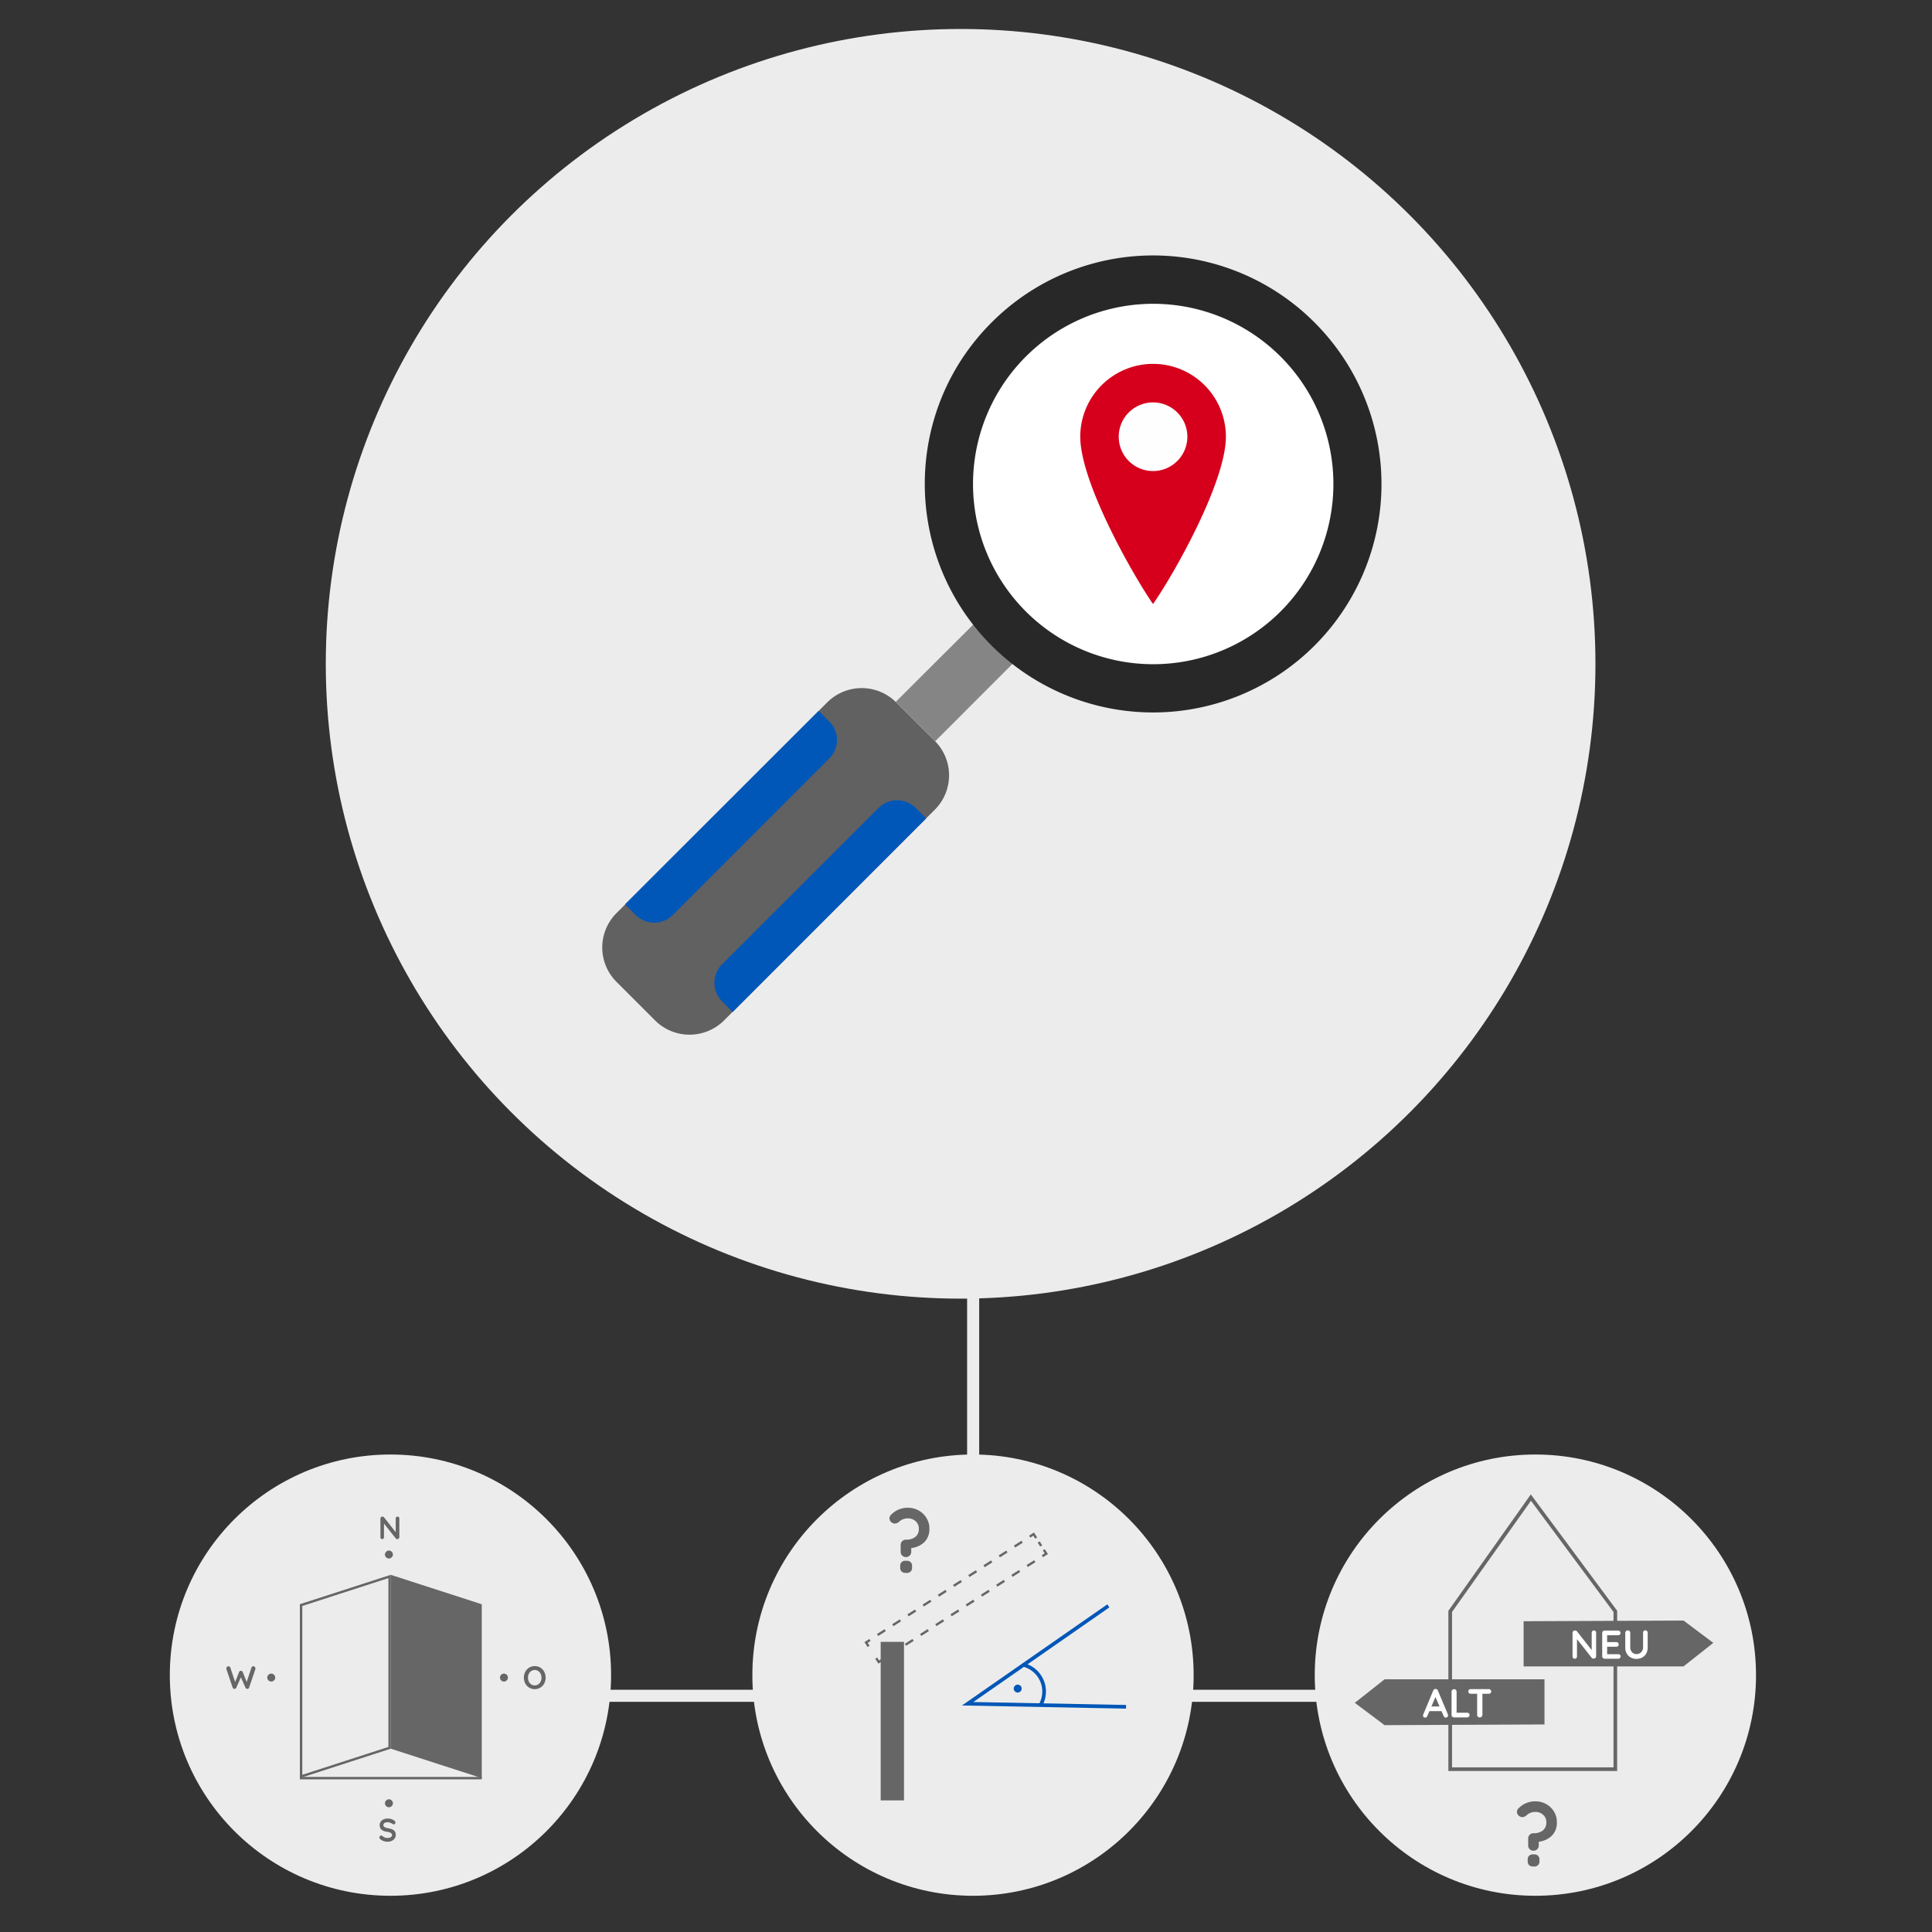 <?xml version="1.0" encoding="UTF-8" standalone="no"?>
<svg
   id="Ebene_1"
   data-name="Ebene 1"
   viewBox="0 0 800 800"
   version="1.1"
   sodipodi:docname="pv-grafik-2.svg"
   inkscape:version="1.1.2 (b8e25be833, 2022-02-05)"
   xmlns:inkscape="http://www.inkscape.org/namespaces/inkscape"
   xmlns:sodipodi="http://sodipodi.sourceforge.net/DTD/sodipodi-0.dtd"
   xmlns="http://www.w3.org/2000/svg"
   xmlns:svg="http://www.w3.org/2000/svg"
   xmlns:rdf="http://www.w3.org/1999/02/22-rdf-syntax-ns#"
   xmlns:cc="http://creativecommons.org/ns#"
   xmlns:dc="http://purl.org/dc/elements/1.1/">
  <rect x="0" y="0" width="800" height="800" fill="#333333" stroke="none"/>
  <sodipodi:namedview
     id="namedview53"
     pagecolor="#505050"
     bordercolor="#eeeeee"
     borderopacity="1"
     inkscape:pageshadow="0"
     inkscape:pageopacity="0"
     inkscape:pagecheckerboard="0"
     showgrid="false"
     inkscape:zoom="1.7975"
     inkscape:cx="250.62587"
     inkscape:cy="309.3185"
     inkscape:window-width="3840"
     inkscape:window-height="2466"
     inkscape:window-x="-11"
     inkscape:window-y="-11"
     inkscape:window-maximized="1"
     inkscape:current-layer="Ebene_1" />
  <defs
     id="defs19565">
    <style
       id="style19563">.cls-1{fill:#ececec;}.cls-2{fill:#616161;}.cls-2,.cls-3,.cls-4,.cls-5,.cls-6,.cls-7{fill-rule:evenodd;}.cls-11,.cls-3{fill:#a6cd3c;}.cls-4{fill:#858585;}.cls-5{fill:#282828;}.cls-6{fill:#afafaf;}.cls-7{fill:#fefefe;}.cls-8{fill:#f2f2f2;stroke:#ececec;stroke-width:5px;}.cls-10,.cls-8{stroke-miterlimit:10;}.cls-9{fill:#666;}.cls-10{fill:none;stroke:#666;}.cls-12{fill:#fff;}</style>
  </defs>
  <title
     id="title19567">180318</title>
  <circle
     class="cls-1"
     cx="397.77"
     cy="274.87"
     r="262.87"
     id="circle19569" />
  <path
     class="cls-2"
     d="M371.12,290.83l16,16a20.13,20.13,0,0,1,0,28.41l-87.31,87.3a20.23,20.23,0,0,1-28.56,0l-16-16a20.12,20.12,0,0,1,0-28.41l87.3-87.3a20.19,20.19,0,0,1,28.53,0Z"
     id="path19571" />
  <path
     class="cls-3"
     d="M383.53,338.87l-80.16,80.2L299,414.64a10.86,10.86,0,0,1,0-15.35l64.81-64.77a10.92,10.92,0,0,1,15.35,0ZM258.8,374.46,339,294.34l4.39,4.43a10.76,10.76,0,0,1,0,15.28l-64.81,64.85a10.92,10.92,0,0,1-15.35,0Z"
     id="path19573"
     style="fill:#0057b8;fill-opacity:1" />
  <polygon
     class="cls-4"
     points="370.93 290.6 387.24 306.94 427.91 266.23 411.61 250.04 370.93 290.6"
     id="polygon19575" />
  <path
     class="cls-5"
     d="M544.35,133.56A94.58,94.58,0,0,1,410.57,267.3c-36.85-37-36.85-96.93,0-133.74a94.41,94.41,0,0,1,133.78,0Z"
     id="path19577" />
  <path
     class="cls-6"
     d="M530.3,147.69a74.61,74.61,0,1,1-105.56,0,74.57,74.57,0,0,1,105.56,0Z"
     id="path19579"
     style="fill:#ffffff" />
  <path
     class="cls-3"
     d="M477.44,150.67a30.14,30.14,0,0,1,30.17,30.17c0,18.63-21.2,56.44-30.17,69.28-8.86-12.83-30.13-50.64-30.13-69.28a30.18,30.18,0,0,1,30.13-30.17Z"
     id="path19581"
     style="fill:#d6001c;fill-opacity:1" />
  <path
     class="cls-7"
     d="M477.44,166.63a14.21,14.21,0,1,1-14.2,14.21,14.21,14.21,0,0,1,14.2-14.21Z"
     id="path19583" />
  <line
     class="cls-8"
     x1="605.82"
     y1="702.19"
     x2="130.21"
     y2="702.19"
     id="line19585" />
  <line
     class="cls-8"
     x1="402.96"
     y1="748.54"
     x2="402.96"
     y2="490.98"
     id="line19587" />
  <circle
     class="cls-1"
     cx="161.68"
     cy="693.64"
     r="91.36"
     id="circle19589" />
  <circle
     class="cls-1"
     cx="402.9"
     cy="693.64"
     r="91.36"
     id="circle19591" />
  <circle
     class="cls-1"
     cx="635.77"
     cy="693.64"
     r="91.36"
     id="circle19593" />
  <path
     class="cls-9"
     d="M160.83,653.48v69.89l-35.66,11.54V665l35.66-11.54m1-1.37-37.66,12.18v72l37.66-12.18v-72Z"
     id="path19595" />
  <polygon
     class="cls-9"
     points="161.83 724.1 199.49 736.28 199.49 664.29 161.83 652.11 161.83 724.1"
     id="polygon19597" />
  <line
     class="cls-10"
     x1="124.18"
     y1="736.29"
     x2="199.49"
     y2="736.29"
     id="line19599" />
  <path
     class="cls-9"
     d="M165.15,628.21a.75.75,0,0,1,.2.53v7.75a.79.79,0,0,1-.81.81,1.17,1.17,0,0,1-.37-.06.51.51,0,0,1-.26-.17L159,630.88v5.68a.74.74,0,0,1-.21.53.72.72,0,0,1-.54.21.68.68,0,0,1-.52-.21.75.75,0,0,1-.2-.53v-7.75a.79.79,0,0,1,.81-.81,1,1,0,0,1,.39.08.64.64,0,0,1,.29.21l4.84,6.17v-5.72a.73.73,0,0,1,.21-.53.7.7,0,0,1,.53-.21A.68.68,0,0,1,165.15,628.21Z"
     id="path19601" />
  <path
     class="cls-9"
     d="M160.23,645.12a1.72,1.72,0,0,1-.6-.6,1.59,1.59,0,0,1,0-1.64,1.72,1.72,0,0,1,.6-.6,1.59,1.59,0,0,1,1.63,0,1.71,1.71,0,0,1,.61.6,1.6,1.6,0,0,1,0,1.64,1.72,1.72,0,0,1-.61.6,1.58,1.58,0,0,1-1.63,0Z"
     id="path19603" />
  <path
     class="cls-9"
     d="M207.86,696.07a1.72,1.72,0,0,1-.6-.6,1.59,1.59,0,0,1,0-1.64,1.72,1.72,0,0,1,.6-.6,1.59,1.59,0,0,1,1.63,0,1.71,1.71,0,0,1,.61.6,1.6,1.6,0,0,1,0,1.64,1.72,1.72,0,0,1-.61.6,1.58,1.58,0,0,1-1.63,0Z"
     id="path19605" />
  <path
     class="cls-9"
     d="M111.5,696.07a1.72,1.72,0,0,1-.6-.6,1.59,1.59,0,0,1,0-1.64,1.72,1.72,0,0,1,.6-.6,1.59,1.59,0,0,1,1.63,0,1.71,1.71,0,0,1,.61.6,1.6,1.6,0,0,1,0,1.64,1.72,1.72,0,0,1-.61.6,1.58,1.58,0,0,1-1.63,0Z"
     id="path19607" />
  <path
     class="cls-9"
     d="M160.23,748.12a1.72,1.72,0,0,1-.6-.6,1.59,1.59,0,0,1,0-1.64,1.72,1.72,0,0,1,.6-.6,1.59,1.59,0,0,1,1.63,0,1.71,1.71,0,0,1,.61.6,1.6,1.6,0,0,1,0,1.64,1.72,1.72,0,0,1-.61.6,1.58,1.58,0,0,1-1.63,0Z"
     id="path19609" />
  <path
     class="cls-9"
     d="M158.86,762.35a3.91,3.91,0,0,1-1.4-.81.93.93,0,0,1-.36-.7.75.75,0,0,1,.23-.54.73.73,0,0,1,.54-.23.71.71,0,0,1,.45.16,3.86,3.86,0,0,0,1,.64,3.23,3.23,0,0,0,1.2.2,2.4,2.4,0,0,0,1.28-.33,1,1,0,0,0,.54-.82,1.05,1.05,0,0,0-.53-.94,4.49,4.49,0,0,0-1.69-.51q-2.91-.43-2.91-2.71a2.45,2.45,0,0,1,.44-1.46,2.76,2.76,0,0,1,1.2-.94,4.23,4.23,0,0,1,1.69-.33,4.82,4.82,0,0,1,1.58.25,3.82,3.82,0,0,1,1.23.66.89.89,0,0,1,.39.71.75.75,0,0,1-.23.54.72.72,0,0,1-.53.23.58.58,0,0,1-.36-.12,3.53,3.53,0,0,0-1-.51,3.22,3.22,0,0,0-1.11-.23,2.29,2.29,0,0,0-1.3.31,1,1,0,0,0,0,1.68,4.49,4.49,0,0,0,1.48.48,7.72,7.72,0,0,1,1.83.51,2.34,2.34,0,0,1,1,.85,2.62,2.62,0,0,1,.35,1.43,2.39,2.39,0,0,1-.47,1.47,3,3,0,0,1-1.26,1,4.19,4.19,0,0,1-1.69.34A5.54,5.54,0,0,1,158.86,762.35Z"
     id="path19611" />
  <path
     class="cls-9"
     d="M225.36,697.08a4.48,4.48,0,0,1-1.61,1.73,4.53,4.53,0,0,1-4.64,0,4.43,4.43,0,0,1-1.61-1.73,5.32,5.32,0,0,1,0-4.82,4.44,4.44,0,0,1,1.61-1.73,4.53,4.53,0,0,1,4.64,0,4.49,4.49,0,0,1,1.61,1.73,5.27,5.27,0,0,1,0,4.82Zm-1.5-4a2.9,2.9,0,0,0-1-1.15,2.66,2.66,0,0,0-2.88,0,2.8,2.8,0,0,0-1,1.15,3.91,3.91,0,0,0,0,3.24,2.81,2.81,0,0,0,1,1.15,2.66,2.66,0,0,0,2.88,0,2.9,2.9,0,0,0,1-1.15,3.82,3.82,0,0,0,0-3.23Z"
     id="path19613" />
  <path
     class="cls-9"
     d="M105.49,690.23a.8.8,0,0,1,.27.62,1,1,0,0,1,0,.27l-2.62,7.71a.7.7,0,0,1-.28.36.86.86,0,0,1-.44.15.84.84,0,0,1-.45-.13.89.89,0,0,1-.33-.39l-1.89-4.29-1.9,4.29a.89.89,0,0,1-.33.39.84.84,0,0,1-.45.13.86.86,0,0,1-.44-.15.7.7,0,0,1-.28-.36l-2.62-7.71a1,1,0,0,1,0-.27.8.8,0,0,1,.27-.62.88.88,0,0,1,.6-.25.85.85,0,0,1,.48.14.71.71,0,0,1,.29.38l2,6L99,692.36a.89.89,0,0,1,.31-.38.7.7,0,0,1,.45-.13.68.68,0,0,1,.45.13.91.91,0,0,1,.3.38l1.63,4.11,2-6a.7.7,0,0,1,.3-.38.89.89,0,0,1,.49-.14A.87.87,0,0,1,105.49,690.23Z"
     id="path19615" />
  <rect
     class="cls-9"
     x="364.67"
     y="679.86"
     width="9.65"
     height="65.64"
     id="rect19617" />
  <polygon
     class="cls-9"
     points="428.65 637.12 427.87 635.9 426.65 636.69 426.13 635.88 428.15 634.57 429.46 636.6 428.65 637.12"
     id="polygon19619" />
  <rect
     class="cls-9"
     x="430.15"
     y="638.32"
     width="0.97"
     height="1.93"
     transform="translate(-278.09 336.23) rotate(-32.88)"
     id="rect19621" />
  <polygon
     class="cls-9"
     points="431.89 644.8 431.37 643.99 432.59 643.2 431.8 641.98 432.61 641.46 433.92 643.49 431.89 644.8"
     id="polygon19623" />
  <path
     class="cls-9"
     d="M368.89,685.54l-.52-.81,3.15-2,.52.81Zm6.3-4.07-.52-.81,3.15-2,.52.81Zm6.3-4.07-.52-.81,3.15-2,.52.81Zm6.3-4.07-.52-.81,3.15-2,.52.81Zm6.3-4.07-.52-.81,3.15-2,.52.81Zm6.3-4.07-.52-.81,3.15-2,.52.81Zm6.3-4.07-.52-.81,3.15-2,.52.81ZM413,657l-.52-.81,3.15-2,.52.81Zm6.3-4.07-.52-.81,3.15-2,.52.81Zm6.3-4.07-.52-.81,3.15-2,.52.81Z"
     id="path19625" />
  <polygon
     class="cls-9"
     points="363.72 688.88 362.41 686.86 363.22 686.34 364 687.55 365.22 686.76 365.74 687.57 363.72 688.88"
     id="polygon19627" />
  <polygon
     class="cls-9"
     points="359.26 682 357.95 679.97 359.98 678.66 360.5 679.47 359.29 680.25 360.07 681.47 359.26 682"
     id="polygon19629" />
  <path
     class="cls-9"
     d="M363.65,677.43l-.52-.81,3.15-2,.52.81Zm6.3-4.07-.52-.81,3.15-2,.52.81Zm6.3-4.07-.52-.81,3.15-2,.52.81Zm6.3-4.07-.52-.81,3.15-2,.52.81Zm6.3-4.07-.52-.81,3.15-2,.52.81Zm6.3-4.07-.52-.81,3.15-2,.52.81Zm6.3-4.07-.52-.81,3.15-2,.52.81Zm6.3-4.07-.52-.81,3.15-2,.52.81Zm6.3-4.07-.52-.81,3.15-2,.52.81Zm6.3-4.07-.52-.81,3.15-2,.52.81Z"
     id="path19631" />
  <path
     class="cls-9"
     d="M373.57,638.19a2.09,2.09,0,0,1,1.57-.64,6.14,6.14,0,0,0,3.87-1.13,4.15,4.15,0,0,0,1.46-3.5,3.93,3.93,0,0,0-1.31-3,4.67,4.67,0,0,0-3.28-1.2,5.19,5.19,0,0,0-3.54,1.35,2.68,2.68,0,0,1-1.82.8,1.94,1.94,0,0,1-1.24-.44,2,2,0,0,1-.26-3.25,9.32,9.32,0,0,1,3.08-2.1,9.59,9.59,0,0,1,3.78-.75,9.18,9.18,0,0,1,4.52,1.13,8.6,8.6,0,0,1,3.24,3.12,8.24,8.24,0,0,1,1.2,4.36,7.57,7.57,0,0,1-2,5.54A9.18,9.18,0,0,1,377.5,641c-.12,0-.18.11-.18.18v1.35a2.18,2.18,0,0,1-.62,1.59,2.25,2.25,0,0,1-3.14,0,2.18,2.18,0,0,1-.62-1.59v-2.77A2.18,2.18,0,0,1,373.57,638.19Zm-.24,12.55a2.19,2.19,0,0,1-.57-1.62v-.62A2,2,0,0,1,375,646.3h.47a2,2,0,0,1,2.19,2.19v.62a2,2,0,0,1-2.19,2.19H375A2.19,2.19,0,0,1,373.33,650.73Z"
     id="path19633" />
  <path
     class="cls-9"
     d="M633.4,759.75a2.09,2.09,0,0,1,1.57-.64,6.14,6.14,0,0,0,3.87-1.13,4.15,4.15,0,0,0,1.46-3.5,3.93,3.93,0,0,0-1.31-3,4.67,4.67,0,0,0-3.28-1.2,5.19,5.19,0,0,0-3.54,1.35,2.68,2.68,0,0,1-1.82.8,1.94,1.94,0,0,1-1.24-.44,2,2,0,0,1-.26-3.25,9.32,9.32,0,0,1,3.08-2.1,9.59,9.59,0,0,1,3.78-.75,9.18,9.18,0,0,1,4.52,1.13,8.6,8.6,0,0,1,3.24,3.12,8.24,8.24,0,0,1,1.2,4.36,7.57,7.57,0,0,1-2,5.54,9.18,9.18,0,0,1-5.32,2.55c-.12,0-.18.11-.18.18v1.35a2.18,2.18,0,0,1-.62,1.59,2.25,2.25,0,0,1-3.14,0,2.18,2.18,0,0,1-.62-1.59v-2.77A2.18,2.18,0,0,1,633.4,759.75Zm-.24,12.55a2.19,2.19,0,0,1-.57-1.62v-.62a2,2,0,0,1,2.19-2.19h.47a2,2,0,0,1,2.19,2.19v.62a2,2,0,0,1-2.19,2.19h-.47A2.19,2.19,0,0,1,633.17,772.3Z"
     id="path19635" />
  <polygon
     class="cls-11"
     points="466.26 707.51 398.33 706.2 458.5 664.34 459.37 665.58 403.04 704.77 466.29 705.99 466.26 707.51"
     id="polygon19637"
     style="fill:#0057b8;fill-opacity:1" />
  <path
     class="cls-11"
     d="M431.47,706.51l-1.31-.76a10.64,10.64,0,0,0-6.84-15.7l.34-1.48a12.16,12.16,0,0,1,7.81,17.94Z"
     id="path19639"
     style="fill:#0057b8;fill-opacity:1" />
  <path
     class="cls-11"
     d="M420.59,700.63a1.72,1.72,0,0,1-.6-.6,1.59,1.59,0,0,1,0-1.64,1.72,1.72,0,0,1,.6-.6,1.59,1.59,0,0,1,1.63,0,1.71,1.71,0,0,1,.61.6,1.6,1.6,0,0,1,0,1.64,1.72,1.72,0,0,1-.61.6,1.58,1.58,0,0,1-1.63,0Z"
     id="path19641"
     style="fill:#0057b8;fill-opacity:1" />
  <path
     class="cls-9"
     d="M669.64,733.34h-69.9V667l.14-.2,34-48L669.64,667Zm-68.38-1.52h66.86V667.49l-34.18-46.06-32.68,46.05Z"
     id="path19643" />
  <polygon
     class="cls-9"
     points="630.89 671.32 697.12 671.04 709.44 680.28 697.1 690.03 630.89 690.03 630.89 671.32"
     id="polygon19645" />
  <polygon
     class="cls-9"
     points="639.54 714.06 573.32 714.35 561 705.11 573.34 695.35 639.54 695.35 639.54 714.06"
     id="polygon19647" />
  <path
     class="cls-12"
     d="M599.62,710.24a1,1,0,0,1-.28.71.91.91,0,0,1-.65.28.88.88,0,0,1-.54-.18,1.2,1.2,0,0,1-.38-.5l-.87-2h-5l-.87,2a1,1,0,0,1-.36.49.87.87,0,0,1-.53.18.8.8,0,0,1-.89-.87,1.12,1.12,0,0,1,.05-.32l4.16-10a1.12,1.12,0,0,1,.4-.52.88.88,0,0,1,.6-.15,1,1,0,0,1,.56.18,1,1,0,0,1,.38.49l4.11,9.79A1.12,1.12,0,0,1,599.62,710.24Zm-6.89-3.64h3.34l-1.69-3.91Z"
     id="path19649" />
  <path
     class="cls-12"
     d="M608.22,709.46a.93.93,0,0,1,.29.71.91.91,0,0,1-.29.69,1,1,0,0,1-.73.28h-5.43a1,1,0,0,1-1-1v-9.66a1,1,0,0,1,.3-.73,1.05,1.05,0,0,1,.77-.29,1,1,0,0,1,.72.29,1,1,0,0,1,.3.73v8.72h4.36A1,1,0,0,1,608.22,709.46Z"
     id="path19651" />
  <path
     class="cls-12"
     d="M617.19,699.71a.92.92,0,0,1,.28.7.9.9,0,0,1-.28.69,1,1,0,0,1-.74.26h-2.62v8.76a1,1,0,0,1-.32.73,1.12,1.12,0,0,1-.79.29,1.05,1.05,0,0,1-.77-.29,1,1,0,0,1-.3-.73v-8.76H609a1,1,0,0,1-.73-.27.92.92,0,0,1-.28-.7.89.89,0,0,1,.29-.69,1,1,0,0,1,.73-.27h7.42A1,1,0,0,1,617.19,699.71Z"
     id="path19653" />
  <path
     class="cls-12"
     d="M660.67,675.39a.94.94,0,0,1,.25.67v9.74a1,1,0,0,1-1,1,1.43,1.43,0,0,1-.46-.08.65.65,0,0,1-.33-.21L653,678.75v7.14a.92.92,0,0,1-.26.67.9.9,0,0,1-.68.27.85.85,0,0,1-.65-.27.94.94,0,0,1-.25-.67v-9.74a1,1,0,0,1,1-1,1.26,1.26,0,0,1,.49.1.79.79,0,0,1,.36.27l6.08,7.75v-7.19a.92.92,0,0,1,.26-.67.88.88,0,0,1,.66-.27A.86.86,0,0,1,660.67,675.39Z"
     id="path19655" />
  <path
     class="cls-12"
     d="M670.77,685.2a.93.93,0,0,1,.29.68.89.89,0,0,1-.29.69,1,1,0,0,1-.73.27h-5.6a1,1,0,0,1-1-1v-9.66a1,1,0,0,1,1-1H670a1,1,0,0,1,.73.28.93.93,0,0,1,.29.71.87.87,0,0,1-.28.68,1,1,0,0,1-.74.26h-4.53v2.84h3.78a1,1,0,0,1,.73.28.94.94,0,0,1,.29.71.87.87,0,0,1-.28.68,1,1,0,0,1-.73.26h-3.78v3.09H670A1,1,0,0,1,670.77,685.2Z"
     id="path19657" />
  <path
     class="cls-12"
     d="M682,675.39a1,1,0,0,1,.27.74v6.05a5,5,0,0,1-.58,2.46,4.21,4.21,0,0,1-1.64,1.67,4.77,4.77,0,0,1-2.41.6,4.82,4.82,0,0,1-2.42-.6,4.21,4.21,0,0,1-1.65-1.67,5,5,0,0,1-.58-2.46v-6.05a1,1,0,0,1,.3-.73,1.06,1.06,0,0,1,.77-.29,1,1,0,0,1,1,1v6.05a2.86,2.86,0,0,0,.35,1.43,2.45,2.45,0,0,0,.94,1,2.57,2.57,0,0,0,1.28.34,2.82,2.82,0,0,0,1.35-.34,2.56,2.56,0,0,0,1-1,2.72,2.72,0,0,0,.38-1.43v-6.05a1.07,1.07,0,0,1,.25-.74.87.87,0,0,1,.69-.28A.92.92,0,0,1,682,675.39Z"
     id="path19659" />
</svg>
